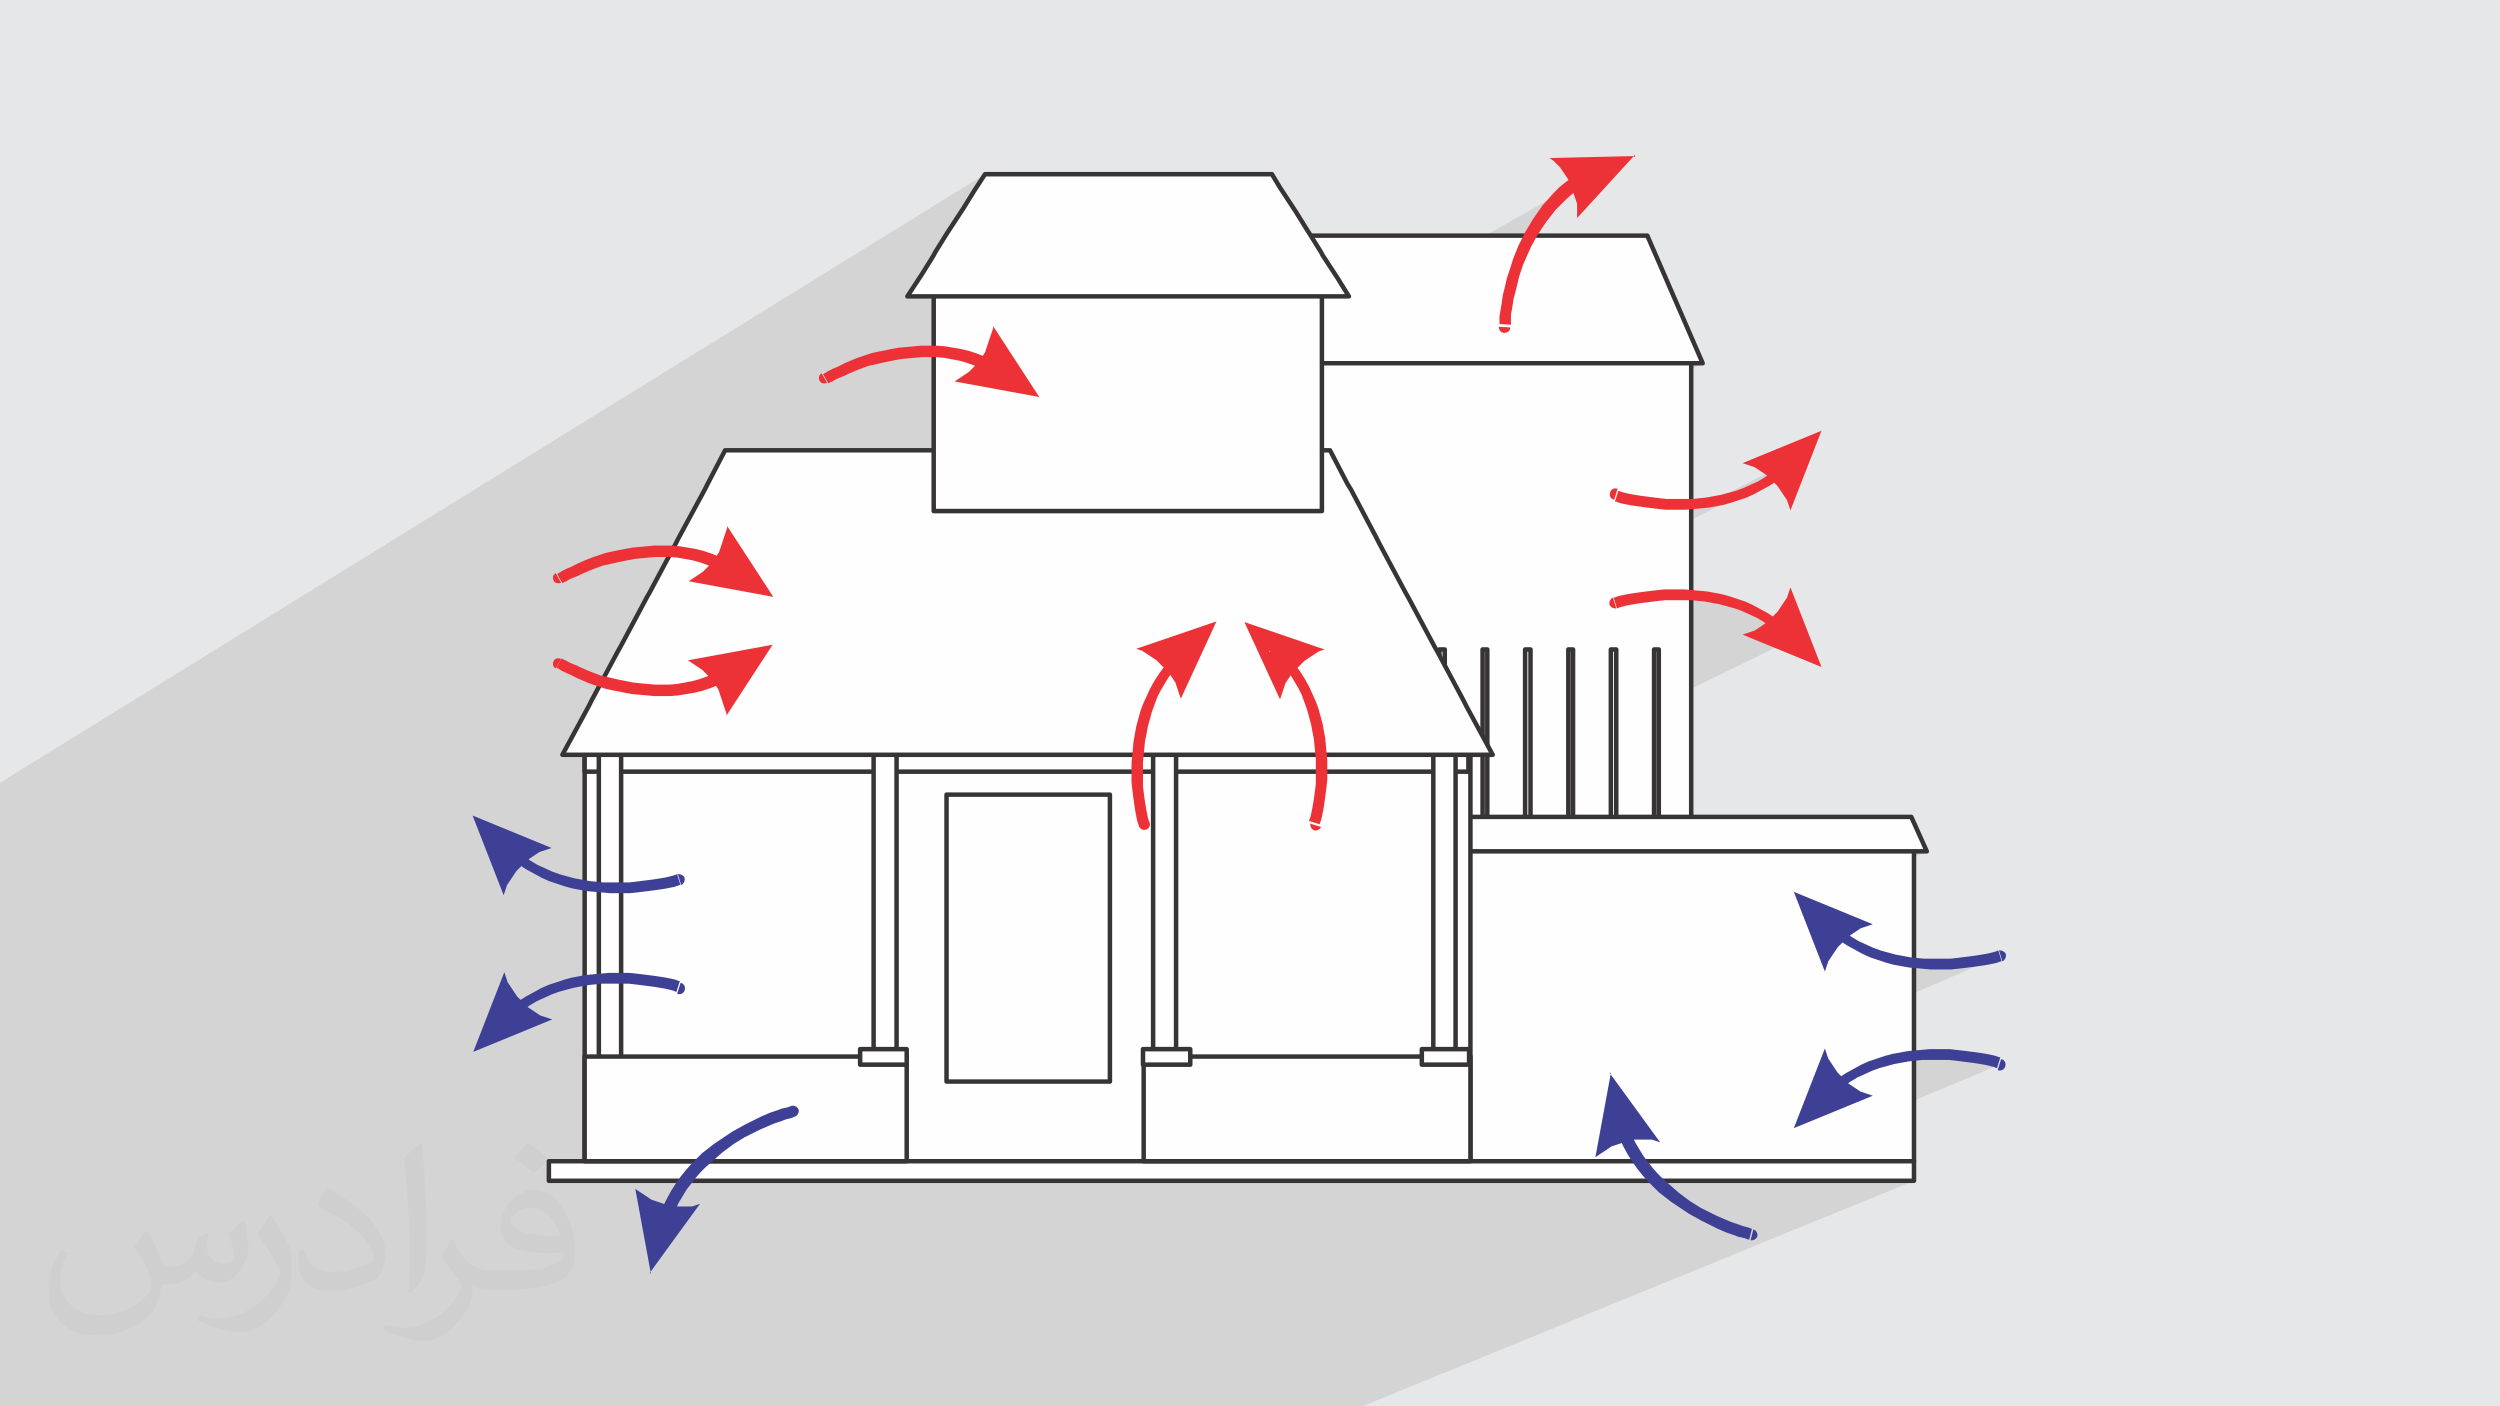 <?xml version="1.0" encoding="UTF-8"?>
<!DOCTYPE svg PUBLIC "-//W3C//DTD SVG 1.1//EN" "http://www.w3.org/Graphics/SVG/1.1/DTD/svg11.dtd">
<!-- Creator: CorelDRAW 2017 -->
<svg xmlns="http://www.w3.org/2000/svg" xml:space="preserve" width="3.703in" height="2.083in" version="1.1" style="shape-rendering:geometricPrecision; text-rendering:geometricPrecision; image-rendering:optimizeQuality; fill-rule:evenodd; clip-rule:evenodd"
viewBox="0 0 3703 2083"
 xmlns:xlink="http://www.w3.org/1999/xlink"
 xmlns:xodm="http://www.corel.com/coreldraw/odm/2003">
 <defs>
  <style type="text/css">
   <![CDATA[
    .str0 {stroke:#373435;stroke-width:6.665;stroke-linecap:round;stroke-linejoin:round}
    .fil0 {fill:#E6E7E8}
    .fil3 {fill:#FEFEFE;fill-rule:nonzero}
    .fil4 {fill:#ED3237;fill-rule:nonzero}
    .fil5 {fill:#3E4095;fill-rule:nonzero}
    .fil2 {fill:#373435;fill-opacity:0.031}
    .fil1 {fill:#373435;fill-opacity:0.102}
   ]]>
  </style>
 </defs>
 <g id="Layer_x0020_1">
  <polygon class="fil0" points="-1,0 3704,0 3704,2083 -1,2083 "/>
  <polygon class="fil1" points="2393,893 2196,993 2196,962 2132,994 2132,962 1947,1057 1947,1056 2605,719 2616,713 2627,706 2637,698 2648,689 2657,680 2537,742 2528,743 2517,744 2507,745 2496,746 2486,746 2476,746 2467,745 2458,745 2449,744 2441,743 2433,742 2426,740 2419,739 2413,738 2408,737 2404,736 2400,735 2397,734 2394,733 2393,733 2393,732 1939,969 1939,848 2522,538 2133,538 2229,485 2229,485 2229,483 2229,481 2229,478 2230,474 2230,469 2231,464 2232,458 2233,451 2234,444 2236,436 2238,428 2240,420 2242,411 2245,402 2248,393 2252,383 2256,373 2260,364 2265,354 2271,344 2277,335 2283,325 2290,316 2298,307 2306,298 2315,290 2324,282 2334,274 2336,273 2369,254 2357,260 1866,538 1824,538 1998,439 1778,439 1782,421 1782,417 1789,381 1790,377 1795,349 1642,439 1383,439 1383,413 1348,434 1363,410 1365,407 1383,378 1385,374 1403,345 1405,342 1424,313 1426,310 1444,281 1446,278 1459,258 -1,1160 -1,1170 -1,1172 -1,1187 -1,1189 -1,1204 -1,1206 -1,1221 -1,1223 -1,1238 -1,1240 -1,1253 -1,1255 -1,1296 -1,1313 -1,1343 -1,1347 -1,1349 -1,1391 -1,1396 -1,1406 -1,1427 -1,1430 -1,1430 -1,1441 -1,1445 -1,1457 -1,1459 -1,1465 -1,1483 -1,1485 -1,1488 -1,1490 -1,1495 -1,1506 -1,1509 -1,1527 -1,1529 -1,1540 -1,1545 -1,1546 -1,1548 -1,1576 -1,1582 -1,1591 -1,1592 -1,1602 -1,1607 -1,1608 -1,1615 -1,1619 -1,1631 -1,1665 -1,1700 -1,1802 -1,1815 -1,1818 -1,1844 -1,1893 -1,1899 -1,1909 -1,1918 -1,1948 -1,1988 -1,1988 -1,2003 -1,2013 -1,2025 -1,2083 -1,2083 28,2083 79,2083 91,2083 129,2083 140,2083 143,2083 153,2083 180,2083 180,2083 190,2083 206,2083 211,2083 227,2083 231,2083 254,2083 267,2083 268,2083 273,2083 282,2083 285,2083 311,2083 323,2083 363,2083 411,2083 442,2083 448,2083 450,2083 495,2083 502,2083 549,2083 555,2083 566,2083 579,2083 579,2083 602,2083 602,2083 608,2083 627,2083 641,2083 655,2083 661,2083 686,2083 699,2083 708,2083 715,2083 947,2083 947,2083 1008,2083 1034,2083 1037,2083 1055,2083 1096,2083 1310,2083 1329,2083 1350,2083 1393,2083 1426,2083 1594,2083 1630,2083 1757,2083 1955,2083 1976,2083 2018,2083 2835,1749 2767,1749 2835,1720 2620,1720 2962,1577 2962,1577 2960,1576 2958,1576 2955,1575 2951,1574 2947,1573 2941,1571 2935,1570 2929,1569 2922,1568 2914,1567 2906,1566 2897,1565 2888,1564 2878,1564 2869,1563 2859,1564 2848,1564 2837,1565 2827,1566 2816,1568 2805,1570 2794,1573 2782,1576 2771,1580 2760,1585 2443,1720 2430,1720 2427,1716 2420,1706 2414,1695 2409,1684 2404,1672 2400,1660 2962,1416 2962,1416 2960,1416 2958,1417 2955,1418 2951,1419 2947,1420 2941,1421 2935,1422 2929,1424 2922,1425 2914,1426 2906,1427 2897,1428 2888,1429 2878,1429 2869,1429 2859,1429 2848,1429 2837,1428 2827,1426 2816,1425 2805,1422 2794,1420 2782,1416 2771,1412 2760,1407 2749,1402 2739,1396 2728,1389 2717,1381 2707,1373 2697,1363 2178,1597 2178,1567 2854,1261 2451,1261 2505,1236 2450,1236 2450,1047 2657,946 2648,936 2637,928 2627,920 2616,913 2605,907 2595,902 2583,897 2572,893 2561,890 2550,887 2539,885 2528,883 2517,882 2507,881 2496,880 2486,880 2476,880 2467,881 2458,881 2449,882 2441,883 2433,884 2426,886 2419,887 2413,888 2408,889 2404,890 2400,891 2397,892 2394,893 2393,893 "/>
  <path class="fil2" d="M219 1825c7,11 12,21 16,32 3,7 5,19 21,19 5,0 11,-1 17,-5 7,-3 12,-9 14,-17l6 -21 15 -7 1 1c-2,8 -2,15 -2,21 0,18 15,24 27,24 7,0 13,-3 13,-10 0,-8 -4,-22 -8,-35 7,-7 14,-14 22,-20l1 1c4,15 6,30 6,40 0,10 -4,20 -8,27 -7,14 -20,25 -36,25 -12,0 -25,-6 -34,-17l-1 0c-9,11 -22,20 -43,20l-7 0c-1,14 -4,24 -9,33 -13,25 -50,42 -85,42 -49,0 -73,-28 -73,-66 0,-23 7,-45 19,-60l10 4c-7,14 -12,27 -12,40 0,35 29,52 61,52 30,0 68,-20 75,-42 -2,-25 -12,-36 -26,-59 4,-7 10,-15 17,-23l1 0 0 0 2 1 0 0 0 0 0 0zm563 -132c10,6 20,14 30,23 -6,8 -12,15 -21,21 -10,-8 -20,-15 -30,-22 7,-8 14,-15 20,-22l1 0 0 0 0 0zm5 96c-17,0 -30,11 -30,19 0,17 33,23 73,23 -5,-20 -22,-42 -43,-42l0 0zm-37 93c22,0 41,-1 55,-4 16,-4 30,-12 30,-18 0,-2 0,-3 -1,-5 -9,1 -19,1 -29,1 -29,0 -52,-7 -60,-23 -2,-4 -4,-10 -4,-15 0,-16 7,-32 19,-42 10,-9 21,-14 33,-14 20,0 37,17 48,42 6,14 11,30 11,51 0,14 -4,25 -12,34 -16,15 -45,21 -90,21l-20 0 0 0 -5 0c-11,0 -19,-2 -25,-7l-1 0c0,2 1,5 1,7 0,10 -3,23 -10,33 -20,30 -42,43 -60,43 -19,0 -42,-7 -63,-17l4 -7c7,3 16,5 29,5 34,0 78,-33 84,-64 -1,-3 -3,-6 -7,-10 -10,-12 -16,-22 -22,-32 5,-10 10,-18 14,-25l2 0c14,29 28,46 57,46l4 0 0 0 21 0 0 0 -3 0 0 0 0 0zm-146 31c2,-14 3,-29 3,-43l0 -21c0,-39 -5,-96 -9,-133 7,-8 17,-17 25,-23l2 1c5,47 7,101 7,151 0,13 -1,26 -2,35 -1,12 -8,21 -22,35l-3 -1 0 0 -1 -1 0 0 0 0zm-151 -62c1,18 10,33 41,33 20,0 36,-5 55,-14 3,-2 5,-3 5,-5 0,-12 -9,-27 -24,-41 -14,-13 -34,-25 -51,-32 -6,-3 -8,-5 -8,-8 0,-5 7,-17 13,-24l2 0c20,11 43,27 60,44 15,16 25,33 25,51 0,13 -4,26 -11,38 -22,11 -46,20 -70,20 -29,0 -48,-13 -48,-45 0,-3 0,-9 1,-16l10 0 0 0 0 -1 0 0 0 0 0 0zm-52 -52l18 29c7,11 13,22 13,41l0 24c0,19 -12,39 -32,60 -15,14 -29,20 -42,20 -19,0 -40,-6 -65,-17l3 -7c8,2 17,4 28,4 35,0 72,-26 88,-58 2,-4 3,-7 3,-9 0,-4 -2,-8 -4,-11 -9,-17 -19,-33 -30,-47 6,-9 12,-18 18,-27l2 0 0 0 0 -2 0 0 0 0 0 0z"/>
  <g id="_2953588569792">
   <polygon class="fil3 str0" points="1939,1236 2505,1236 2505,520 1939,520 "/>
   <polygon class="fil3 str0" points="2522,538 1761,538 1765,515 1765,513 1770,487 1770,485 1775,456 1776,453 1782,421 1782,417 1789,381 1790,377 1795,349 2440,349 "/>
   <polygon class="fil3 str0" points="2450,1267 2457,1267 2457,962 2450,962 "/>
   <polygon class="fil3 str0" points="2386,1267 2394,1267 2394,962 2386,962 "/>
   <polygon class="fil3 str0" points="2323,1267 2330,1267 2330,962 2323,962 "/>
   <polygon class="fil3 str0" points="2259,1267 2267,1267 2267,962 2259,962 "/>
   <polygon class="fil3 str0" points="2196,1267 2203,1267 2203,962 2196,962 "/>
   <polygon class="fil3 str0" points="2132,1267 2140,1267 2140,962 2132,962 "/>
   <polygon class="fil3 str0" points="2135,1720 2835,1720 2835,1220 2135,1220 "/>
   <polygon class="fil3 str0" points="2854,1261 2108,1261 2108,1210 2831,1210 "/>
   <polygon class="fil3 str0" points="866,1720 2178,1720 2178,1100 866,1100 "/>
   <polygon class="fil3 str0" points="866,1143 2175,1143 2175,1090 866,1090 "/>
   <polygon class="fil3 str0" points="887,1720 920,1720 920,1100 887,1100 "/>
   <polygon class="fil3 str0" points="1294,1720 1328,1720 1328,1100 1294,1100 "/>
   <polygon class="fil3 str0" points="1708,1720 1742,1720 1742,1100 1708,1100 "/>
   <polygon class="fil3 str0" points="2123,1720 2156,1720 2156,1100 2123,1100 "/>
   <polygon class="fil3 str0" points="813,1749 2835,1749 2835,1720 813,1720 "/>
   <polygon class="fil3 str0" points="1402,1602 1644,1602 1644,1177 1402,1177 "/>
   <polygon class="fil3 str0" points="2211,1118 833,1118 872,1046 876,1038 915,965 919,958 958,885 962,878 1001,805 1005,797 1044,725 1048,717 1074,667 1970,667 1996,717 2001,725 2039,797 2043,805 2082,878 2086,885 2125,958 2129,965 2168,1038 2172,1046 "/>
   <polygon class="fil3 str0" points="1383,757 1958,757 1958,413 1383,413 "/>
   <polygon class="fil3 str0" points="1998,439 1344,439 1363,410 1365,407 1383,378 1385,374 1403,345 1405,342 1424,313 1426,310 1444,281 1446,278 1459,258 1884,258 1896,278 1898,281 1917,310 1919,313 1937,342 1939,345 1957,374 1959,378 1978,407 1980,410 "/>
   <polygon class="fil3 str0" points="866,1720 1343,1720 1343,1565 866,1565 "/>
   <polygon class="fil3 str0" points="1694,1720 2178,1720 2178,1565 1694,1565 "/>
   <polygon class="fil3 str0" points="1274,1577 1343,1577 1343,1554 1274,1554 "/>
   <polygon class="fil3 str0" points="1693,1577 1763,1577 1763,1554 1693,1554 "/>
   <polygon class="fil3 str0" points="2106,1577 2176,1577 2176,1554 2106,1554 "/>
   <g>
    <path class="fil4" d="M2395 901c-4,1 -9,-1 -11,-5 -1,-4 1,-9 5,-11l5 16zm268 39l-12 12 -9 -9 -10 -8 -10 -7 -10 -7 -10 -6 -11 -5 -11 -5 -11 -4 -11 -3 -11 -3 -11 -2 -11 -2 -10 -1 -10 -1 -10 0 -10 0 -10 0 -9 0 -9 1 -8 1 -8 1 -8 1 -7 1 -6 1 -6 1 -5 1 -4 1 -4 1 -3 1 -2 1 -1 0 0 0 -5 -16 1 0 1 0 2 -1 3 -1 4 -1 5 -1 5 -1 6 -1 7 -1 7 -1 8 -1 8 -1 9 -1 9 -1 10 0 10 0 10 0 11 1 11 1 11 1 11 2 11 2 11 3 12 4 12 4 11 5 11 6 11 6 11 7 11 8 11 9 10 10zm35 48l-117 -48 3 -1 3 -1 3 -1 3 -1 3 -1 3 -1 3 -2 3 -2 3 -2 3 -2 3 -2 3 -2 2 -2 2 -2 2 -2 2 -2 2 -2 2 -2 2 -2 2 -2 2 -3 2 -3 2 -3 2 -3 2 -3 2 -3 2 -3 1 -3 1 -3 1 -3 1 -3 1 -3 0 0 46 118zm-35 -48c3,3 3,9 0,12 -3,3 -9,3 -12,0l12 -12z"/>
   </g>
   <g>
    <path class="fil4" d="M1225 567c-4,2 -9,1 -11,-3 -2,-4 -1,-9 3,-11l8 14zm270 -18l-9 14 -11 -7 -11 -6 -11 -5 -11 -4 -11 -4 -11 -3 -11 -2 -11 -2 -11 -1 -11 0 -11 0 -11 1 -11 1 -10 1 -10 2 -10 2 -9 2 -9 2 -9 2 -8 3 -8 3 -7 3 -7 3 -6 3 -5 2 -5 2 -4 2 -3 2 -3 1 -2 1 -1 1 0 0 -8 -14 1 0 1 -1 2 -1 3 -2 4 -2 4 -2 5 -2 6 -3 6 -3 7 -3 7 -3 8 -3 9 -3 9 -3 9 -2 10 -2 10 -2 11 -2 11 -1 11 -1 11 -1 12 0 12 0 12 1 12 2 12 2 12 3 12 4 12 5 12 6 12 7 12 7zm44 39l-125 -23 3 -2 3 -2 3 -2 3 -2 3 -2 3 -2 3 -2 2 -2 2 -2 2 -2 2 -2 2 -2 2 -2 2 -2 2 -3 2 -3 2 -3 2 -3 2 -3 1 -3 1 -3 1 -3 1 -3 1 -3 1 -3 1 -3 1 -3 1 -3 1 -3 1 -3 1 -3 0 -3 0 0 69 106zm-44 -39c4,3 5,8 2,12 -3,4 -8,5 -12,2l9 -14z"/>
   </g>
   <g>
    <path class="fil4" d="M831 863c-4,2 -9,1 -11,-3 -2,-4 -1,-9 3,-11l8 14zm270 -18l-9 14 -11 -7 -11 -6 -11 -5 -11 -4 -11 -4 -11 -3 -11 -2 -11 -2 -11 -1 -11 0 -11 0 -11 1 -11 1 -10 1 -10 2 -10 2 -9 2 -9 2 -9 2 -8 3 -8 3 -7 3 -7 3 -6 3 -5 2 -5 2 -4 2 -3 2 -3 1 -2 1 -1 1 0 0 -8 -14 1 0 1 -1 2 -1 3 -2 4 -2 4 -2 5 -2 6 -3 6 -3 7 -3 7 -3 8 -3 9 -3 9 -3 9 -2 10 -2 10 -2 11 -2 11 -1 11 -1 11 -1 12 0 12 0 12 1 12 2 12 2 12 3 12 4 12 5 12 6 12 7 12 7zm44 39l-125 -23 3 -2 3 -2 3 -2 3 -2 3 -2 3 -2 3 -2 2 -2 2 -2 2 -2 2 -2 2 -2 2 -2 2 -2 2 -3 2 -3 2 -3 2 -3 2 -3 1 -3 1 -3 1 -3 1 -3 1 -3 1 -3 1 -3 1 -3 1 -3 1 -3 1 -3 1 -3 0 -3 0 0 69 106zm-44 -39c4,3 5,8 2,12 -3,4 -8,5 -12,2l9 -14z"/>
   </g>
   <g>
    <path class="fil4" d="M823 990c-4,-2 -5,-7 -3,-11 2,-4 7,-5 11,-3l-8 14zm269 -10l9 14 -12 7 -12 7 -12 6 -12 5 -12 4 -12 3 -12 2 -12 2 -12 1 -12 0 -12 0 -11 -1 -11 -1 -11 -1 -11 -2 -10 -2 -10 -2 -9 -2 -9 -3 -9 -3 -8 -3 -7 -3 -7 -3 -6 -3 -6 -3 -5 -2 -4 -2 -4 -2 -3 -2 -2 -1 -1 -1 -1 0 8 -14 0 0 1 1 2 1 3 1 3 2 4 2 5 2 5 2 6 3 7 3 7 3 8 3 8 3 9 2 9 2 9 2 10 2 10 2 10 1 11 1 11 1 11 0 11 0 11 -1 11 -2 11 -2 11 -3 11 -4 11 -4 11 -5 11 -6 11 -7zm53 -26l-69 106 0 -3 -1 -3 -1 -3 -1 -3 -1 -3 -1 -3 -1 -3 -1 -3 -1 -3 -1 -3 -1 -3 -1 -3 -1 -3 -2 -3 -2 -3 -2 -3 -2 -3 -2 -3 -2 -2 -2 -2 -2 -2 -2 -2 -2 -2 -2 -2 -2 -2 -3 -2 -3 -2 -3 -2 -3 -2 -3 -2 -3 -2 -3 -2 0 0 125 -23zm-53 26c4,-3 9,-2 12,2 3,4 2,9 -2,12l-9 -14z"/>
   </g>
   <g>
    <path class="fil4" d="M2390 740c-4,-1 -7,-6 -5,-11 1,-4 6,-7 11,-5l-5 16zm261 -66l12 12 -10 10 -11 9 -11 8 -11 7 -11 6 -11 6 -11 5 -12 4 -12 4 -11 3 -11 2 -11 2 -11 1 -11 1 -11 1 -10 0 -10 0 -10 0 -9 -1 -9 -1 -8 -1 -8 -1 -7 -1 -7 -1 -6 -1 -5 -1 -5 -1 -4 -1 -3 -1 -2 -1 -1 0 -1 0 5 -16 0 0 1 0 2 1 3 1 4 1 4 1 5 1 6 1 6 1 7 1 8 1 8 1 8 1 9 1 9 0 10 0 10 0 10 0 10 -1 10 -1 11 -2 11 -2 11 -3 11 -3 11 -4 11 -5 11 -5 10 -6 10 -7 10 -7 10 -8 9 -9zm47 -36l-46 118 -1 -3 -1 -3 -1 -3 -1 -3 -1 -3 -2 -3 -2 -3 -2 -3 -2 -3 -2 -3 -2 -3 -2 -3 -2 -2 -2 -2 -2 -2 -2 -2 -2 -2 -2 -2 -2 -2 -2 -2 -3 -2 -3 -2 -3 -2 -3 -2 -3 -2 -3 -2 -3 -1 -3 -1 -3 -1 -3 -1 -3 -1 -3 -1 0 0 117 -48zm-47 36c3,-3 8,-3 12,0 3,3 3,8 0,12l-12 -12z"/>
   </g>
   <g>
    <path class="fil4" d="M2237 485c0,5 -4,8 -9,8 -5,0 -8,-4 -8,-9l17 1zm128 -239l7 15 -12 6 -11 6 -10 7 -10 7 -9 8 -8 8 -8 8 -7 9 -7 9 -6 9 -6 9 -5 9 -5 9 -4 9 -4 9 -4 9 -3 9 -3 9 -2 9 -2 8 -2 8 -2 7 -1 7 -1 6 -1 6 -1 5 0 5 0 4 0 3 0 2 0 1 0 0 -17 -1 0 -1 0 -2 0 -2 0 -3 0 -4 1 -5 1 -6 1 -6 1 -7 1 -7 2 -8 2 -8 2 -9 3 -9 3 -9 3 -10 4 -10 4 -10 5 -10 5 -10 6 -10 6 -10 7 -10 7 -10 8 -9 8 -9 9 -9 10 -8 11 -8 11 -7 12 -7 13 -6zm57 -17l-86 94 0 -3 0 -3 0 -3 0 -3 0 -3 0 -3 0 -3 -1 -3 -1 -3 -1 -3 -1 -3 -1 -3 -1 -3 -1 -3 -1 -3 -1 -3 -1 -3 -1 -3 -2 -3 -2 -3 -2 -3 -2 -3 -2 -3 -2 -3 -2 -3 -2 -2 -2 -2 -2 -2 -2 -2 -2 -2 -3 -2 -3 -2 0 0 127 -3zm-57 17c4,-2 9,0 11,4 2,4 0,9 -4,11l-7 -15z"/>
   </g>
   <g>
    <path class="fil4" d="M1957 1224c-1,4 -6,7 -10,6 -4,-1 -7,-6 -6,-10l16 5zm-77 -258l11 -12 10 10 9 10 8 10 8 11 7 11 6 11 5 11 5 11 4 11 3 11 3 11 2 11 2 11 1 11 1 11 1 10 0 10 0 10 0 9 -1 9 -1 8 -1 8 -1 7 -1 7 -1 6 -1 5 -1 5 -1 4 -1 3 -1 2 0 1 0 1 -16 -5 0 0 0 -1 1 -2 1 -3 1 -4 1 -5 1 -5 1 -6 1 -6 1 -7 1 -8 1 -8 0 -9 0 -9 0 -9 0 -10 -1 -10 -1 -10 -1 -10 -2 -10 -2 -11 -3 -11 -3 -11 -4 -11 -4 -11 -5 -10 -6 -10 -6 -10 -7 -10 -8 -10 -9 -9 -9 -9zm-38 -45l120 41 -3 1 -3 1 -3 1 -3 2 -3 2 -3 2 -3 2 -3 2 -3 2 -3 2 -2 2 -2 2 -2 2 -2 2 -2 2 -2 2 -2 2 -2 2 -2 2 -2 3 -2 3 -2 3 -2 3 -2 3 -1 3 -1 3 -1 3 -1 3 -1 3 -1 3 -1 3 -1 3 0 0 -53 -115zm38 45c-3,-3 -4,-8 -1,-12 3,-3 8,-4 12,-1l-11 12z"/>
   </g>
   <g>
    <path class="fil4" d="M1703 1219c1,4 -1,9 -6,10 -4,1 -9,-1 -10,-6l16 -5zm50 -266l11 12 -9 9 -9 9 -8 10 -7 10 -6 10 -6 10 -5 10 -4 11 -4 11 -3 11 -3 11 -2 11 -2 10 -1 10 -1 10 -1 10 0 10 0 9 0 9 0 9 1 8 1 8 1 7 1 6 1 6 1 5 1 5 1 4 1 3 1 2 0 1 0 0 -16 5 0 -1 0 -1 -1 -2 -1 -3 -1 -4 -1 -5 -1 -5 -1 -6 -1 -7 -1 -7 -1 -8 -1 -8 -1 -9 0 -9 0 -10 0 -10 1 -10 1 -11 1 -11 2 -11 2 -11 3 -11 3 -11 4 -11 5 -11 5 -11 6 -11 7 -11 8 -11 8 -10 9 -10 10 -10zm49 -33l-53 115 -1 -3 -1 -3 -1 -3 -1 -3 -1 -3 -1 -3 -1 -3 -1 -3 -2 -3 -2 -3 -2 -3 -2 -3 -2 -3 -2 -2 -2 -2 -2 -2 -2 -2 -2 -2 -2 -2 -2 -2 -2 -2 -2 -2 -3 -2 -3 -2 -3 -2 -3 -2 -3 -2 -3 -2 -3 -2 -3 -1 -3 -1 -3 -1 0 0 120 -41zm-49 33c3,-3 9,-3 12,1 3,3 3,9 -1,12l-11 -12z"/>
   </g>
   <g>
    <path class="fil5" d="M2965 1569c4,1 7,6 5,11 -1,4 -6,7 -11,5l5 -16zm-261 66l-12 -12 10 -10 11 -9 11 -8 11 -7 11 -6 11 -6 11 -5 12 -4 12 -4 11 -3 11 -2 11 -2 11 -1 11 -1 11 -1 10 0 10 0 10 0 9 1 9 1 8 1 8 1 7 1 7 1 6 1 5 1 5 1 4 1 3 1 2 1 1 0 1 0 -5 16 0 0 -1 0 -2 -1 -3 -1 -4 -1 -4 -1 -5 -1 -6 -1 -6 -1 -7 -1 -8 -1 -8 -1 -8 -1 -9 -1 -9 0 -10 0 -10 0 -10 0 -10 1 -10 1 -11 2 -11 2 -11 3 -11 3 -11 4 -11 5 -11 5 -10 6 -10 7 -10 7 -10 8 -9 9zm-47 36l46 -118 1 3 1 3 1 3 1 3 1 3 2 3 2 3 2 3 2 3 2 3 2 3 2 3 2 2 2 2 2 2 2 2 2 2 2 2 2 2 2 2 3 2 3 2 3 2 3 2 3 2 3 2 3 1 3 1 3 1 3 1 3 1 3 1 0 0 -117 48zm47 -36c-3,3 -8,3 -12,0 -3,-3 -3,-8 0,-12l12 12z"/>
   </g>
   <g>
    <path class="fil5" d="M2960 1408c4,-1 9,1 11,5 1,4 -1,9 -5,11l-5 -16zm-268 -39l12 -12 9 9 10 8 10 7 10 7 10 6 11 5 11 5 11 4 11 3 11 3 11 2 11 2 10 1 10 1 10 0 10 0 10 0 9 0 9 -1 8 -1 8 -1 8 -1 7 -1 6 -1 6 -1 5 -1 4 -1 4 -1 3 -1 2 -1 1 0 0 0 5 16 -1 0 -1 0 -2 1 -3 1 -4 1 -5 1 -5 1 -6 1 -7 1 -7 1 -8 1 -8 1 -9 1 -9 1 -10 0 -10 0 -10 0 -11 -1 -11 -1 -11 -1 -11 -2 -11 -2 -11 -3 -12 -4 -12 -4 -11 -5 -11 -6 -11 -6 -11 -7 -11 -8 -11 -9 -10 -10zm-35 -48l117 48 -3 1 -3 1 -3 1 -3 1 -3 1 -3 1 -3 2 -3 2 -3 2 -3 2 -3 2 -3 2 -2 2 -2 2 -2 2 -2 2 -2 2 -2 2 -2 2 -2 2 -2 3 -2 3 -2 3 -2 3 -2 3 -2 3 -2 3 -1 3 -1 3 -1 3 -1 3 -1 3 0 0 -46 -118zm35 48c-3,-3 -3,-9 0,-12 3,-3 9,-3 12,0l-12 12z"/>
   </g>
   <g>
    <path class="fil5" d="M1009 1456c4,1 7,6 5,11 -1,4 -6,7 -11,5l5 -16zm-261 66l-12 -12 10 -10 11 -9 11 -8 11 -7 11 -6 11 -6 11 -5 12 -4 12 -4 11 -3 11 -2 11 -2 11 -1 11 -1 11 -1 10 0 10 0 10 0 9 1 9 1 8 1 8 1 7 1 7 1 6 1 5 1 5 1 4 1 3 1 2 1 1 0 1 0 -5 16 0 0 -1 0 -2 -1 -3 -1 -4 -1 -4 -1 -5 -1 -6 -1 -6 -1 -7 -1 -8 -1 -8 -1 -8 -1 -9 -1 -9 0 -10 0 -10 0 -10 0 -10 1 -10 1 -11 2 -11 2 -11 3 -11 3 -11 4 -11 5 -11 5 -10 6 -10 7 -10 7 -10 8 -9 9zm-47 36l46 -118 1 3 1 3 1 3 1 3 1 3 2 3 2 3 2 3 2 3 2 3 2 3 2 3 2 2 2 2 2 2 2 2 2 2 2 2 2 2 2 2 3 2 3 2 3 2 3 2 3 2 3 2 3 1 3 1 3 1 3 1 3 1 3 1 0 0 -117 48zm47 -36c-3,3 -8,3 -12,0 -3,-3 -3,-8 0,-12l12 12z"/>
   </g>
   <g>
    <path class="fil5" d="M1003 1295c4,-1 9,1 11,5 1,4 -1,9 -5,11l-5 -16zm-268 -39l12 -12 9 9 10 8 10 7 10 7 10 6 11 5 11 5 11 4 11 3 11 3 11 2 11 2 10 1 10 1 10 0 10 0 10 0 9 0 9 -1 8 -1 8 -1 8 -1 7 -1 6 -1 6 -1 5 -1 4 -1 4 -1 3 -1 2 -1 1 0 0 0 5 16 -1 0 -1 0 -2 1 -3 1 -4 1 -5 1 -5 1 -6 1 -7 1 -7 1 -8 1 -8 1 -9 1 -9 1 -10 0 -10 0 -10 0 -11 -1 -11 -1 -11 -1 -11 -2 -11 -2 -11 -3 -12 -4 -12 -4 -11 -5 -11 -6 -11 -6 -11 -7 -11 -8 -11 -9 -10 -10zm-35 -48l117 48 -3 1 -3 1 -3 1 -3 1 -3 1 -3 1 -3 2 -3 2 -3 2 -3 2 -3 2 -3 2 -2 2 -2 2 -2 2 -2 2 -2 2 -2 2 -2 2 -2 2 -2 3 -2 3 -2 3 -2 3 -2 3 -2 3 -2 3 -1 3 -1 3 -1 3 -1 3 -1 3 0 0 -46 -118zm35 48c-3,-3 -3,-9 0,-12 3,-3 9,-3 12,0l-12 12z"/>
   </g>
   <g>
    <path class="fil5" d="M2597 1821c4,1 7,6 6,10 -1,4 -6,7 -10,6l4 -16zm-208 -173l16 -4 3 13 4 12 5 12 5 11 6 10 6 10 7 9 7 9 7 8 8 8 8 7 8 7 8 7 8 6 8 6 8 5 8 5 8 4 8 4 8 4 7 3 7 3 7 3 6 2 6 2 5 2 4 1 4 1 3 1 2 1 1 0 0 0 -4 16 -1 0 -1 0 -2 -1 -3 -1 -4 -1 -5 -1 -5 -2 -6 -2 -6 -2 -7 -3 -7 -3 -8 -4 -8 -4 -8 -4 -9 -5 -9 -5 -9 -6 -9 -6 -9 -6 -9 -7 -9 -7 -8 -8 -8 -8 -8 -9 -8 -10 -7 -10 -7 -11 -6 -11 -6 -12 -5 -13 -4 -13 -4 -14zm-5 -59l75 103 -3 -1 -3 -1 -3 -1 -3 -1 -3 0 -3 0 -3 0 -3 0 -3 0 -3 0 -3 0 -3 0 -3 0 -3 0 -3 1 -3 1 -3 1 -3 1 -3 1 -3 1 -3 1 -3 1 -3 1 -3 1 -3 2 -3 2 -3 2 -3 2 -3 2 -3 2 -3 2 -3 2 0 0 23 -125zm5 59c-1,-4 2,-9 6,-10 4,-1 9,2 10,6l-16 4z"/>
   </g>
   <g>
    <path class="fil5" d="M1173 1638c4,-1 9,2 10,6 1,4 -2,9 -6,10l-4 -16zm-188 193l-16 -4 4 -14 4 -13 5 -13 6 -12 6 -11 7 -11 7 -10 8 -10 8 -9 8 -8 8 -8 9 -7 9 -7 9 -6 9 -6 9 -6 9 -5 9 -5 8 -4 8 -4 8 -4 7 -3 7 -3 6 -2 6 -2 5 -2 5 -1 4 -1 3 -1 2 -1 1 0 1 0 4 16 0 0 -1 0 -2 1 -3 1 -4 1 -4 1 -5 2 -6 2 -6 2 -7 3 -7 3 -7 3 -8 4 -8 4 -8 4 -8 5 -8 5 -8 6 -8 6 -8 7 -8 7 -8 7 -8 8 -7 8 -7 9 -7 9 -6 10 -6 10 -5 11 -5 12 -4 12 -3 13zm-21 55l-23 -125 3 2 3 2 3 2 3 2 3 2 3 2 3 2 3 2 3 1 3 1 3 1 3 1 3 1 3 1 3 1 3 1 3 1 3 1 3 0 3 0 3 0 3 0 3 0 3 0 3 0 3 0 3 0 3 0 3 -1 3 -1 3 -1 3 -1 0 0 -75 103zm21 -55c-1,4 -5,7 -10,6 -4,-1 -7,-5 -6,-10l16 4z"/>
   </g>
  </g>
 </g>
</svg>
